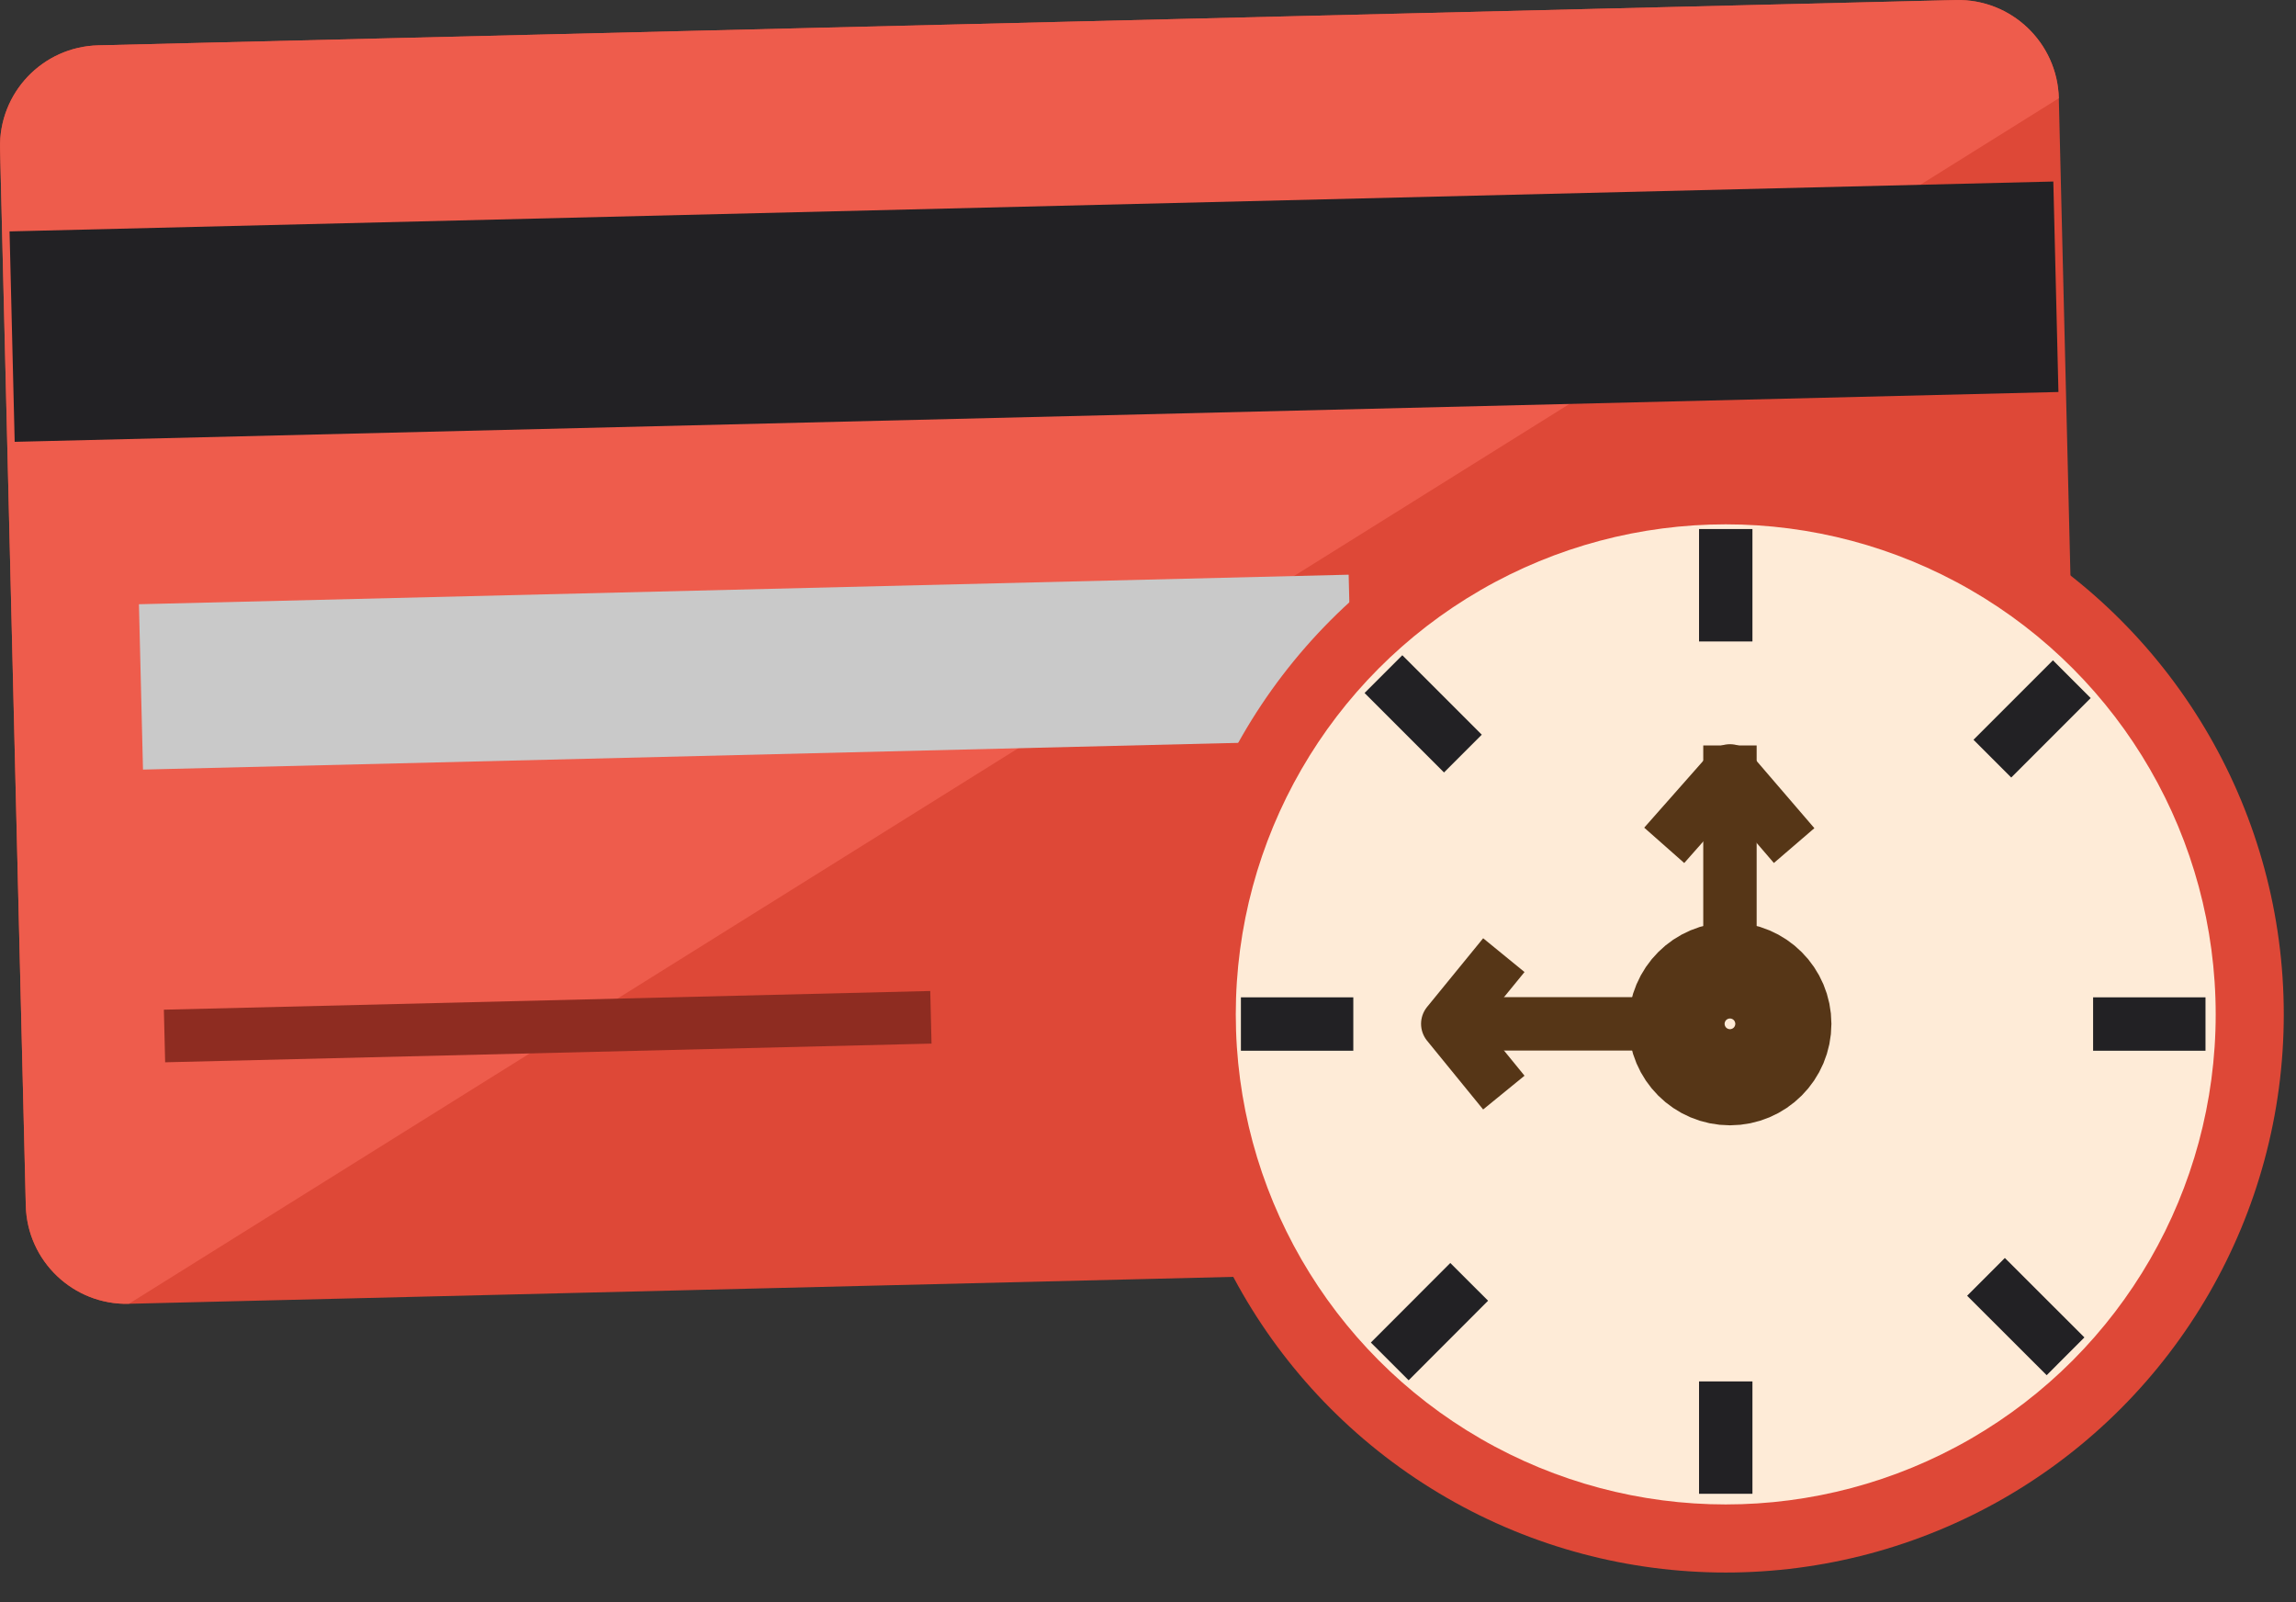 <?xml version="1.0" encoding="UTF-8" standalone="no"?><!DOCTYPE svg PUBLIC "-//W3C//DTD SVG 1.1//EN" "http://www.w3.org/Graphics/SVG/1.1/DTD/svg11.dtd"><svg width="100%" height="100%" viewBox="0 0 43 30" version="1.1" xmlns="http://www.w3.org/2000/svg" xmlns:xlink="http://www.w3.org/1999/xlink" xml:space="preserve" xmlns:serif="http://www.serif.com/" style="fill-rule:evenodd;clip-rule:evenodd;stroke-linecap:square;stroke-linejoin:round;stroke-miterlimit:1.5;"><rect x="0" y="0" width="43" height="30" fill="#333333" stroke="none"/><g><g><path d="M38.558,1.84c-0.026,-1.041 -0.891,-1.865 -1.931,-1.839l-34.787,0.848c-1.041,0.025 -1.865,0.89 -1.839,1.931l0.482,19.794c0.026,1.04 0.891,1.864 1.931,1.839l34.787,-0.848c1.041,-0.026 1.865,-0.891 1.839,-1.931l-0.482,-19.794Z" style="fill:#de4837;"/><path d="M38.558,1.84c-0.026,-1.041 -0.891,-1.865 -1.931,-1.839l-34.787,0.848c-1.041,0.025 -1.865,0.89 -1.839,1.931l0.482,19.794c0.026,1.04 0.891,1.864 1.931,1.839l36.144,-22.573Z" style="fill:#ee5c4c;"/><path d="M38.455,3.399l-38.276,0.934l0.096,3.94l38.276,-0.933l-0.096,-3.941Z" style="fill:#222124;"/><path d="M25.258,10.761l-22.656,0.553l0.076,3.096l22.656,-0.553l-0.076,-3.096Z" style="fill:#c9c9c9;"/><path d="M36.234,10.494l-9.428,0.23l0.075,3.095l9.429,-0.229l-0.076,-3.096Z" style="fill:#faba5f;"/><path d="M17.422,18.556l-14.353,0.35l0.024,0.985l14.353,-0.35l-0.024,-0.985Z" style="fill:#8e2c21;"/></g><g><circle cx="32.32" cy="18.994" r="10.451" style="fill:#de4837;"/><circle cx="32.32" cy="18.994" r="9.176" style="fill:#feebd7;"/><path d="M32.32,10.406l-0,1.105" style="fill:none;stroke:#222124;stroke-width:1px;"/><path d="M32.32,26.366l-0,1.105" style="fill:none;stroke:#222124;stroke-width:1px;"/><path d="M23.74,19.175l1.105,0" style="fill:none;stroke:#222124;stroke-width:1px;"/><path d="M39.7,19.175l1.105,0" style="fill:none;stroke:#222124;stroke-width:1px;"/><path d="M26.381,25.138l0.781,-0.782" style="fill:none;stroke:#222124;stroke-width:1px;"/><path d="M37.667,13.852l0.781,-0.781" style="fill:none;stroke:#222124;stroke-width:1px;"/><path d="M26.263,12.976l0.781,0.781" style="fill:none;stroke:#222124;stroke-width:1px;"/><path d="M37.548,24.262l0.782,0.781" style="fill:none;stroke:#222124;stroke-width:1px;"/><path d="M27.848,18.272l-0.734,0.899l0.734,0.9" style="fill:none;stroke:#563617;stroke-width:1px;"/><path d="M31.499,19.171l-3.808,0" style="fill:none;stroke:#563617;stroke-width:1px;"/><path d="M31.499,15.454l0.9,-1.019l0.876,1.019" style="fill:none;stroke:#563617;stroke-width:1px;"/><path d="M32.399,18.272l-0,-3.813" style="fill:none;stroke:#563617;stroke-width:1px;"/><circle cx="32.399" cy="19.171" r="0.9" style="fill:none;stroke:#563617;stroke-width:2px;"/></g></g></svg>